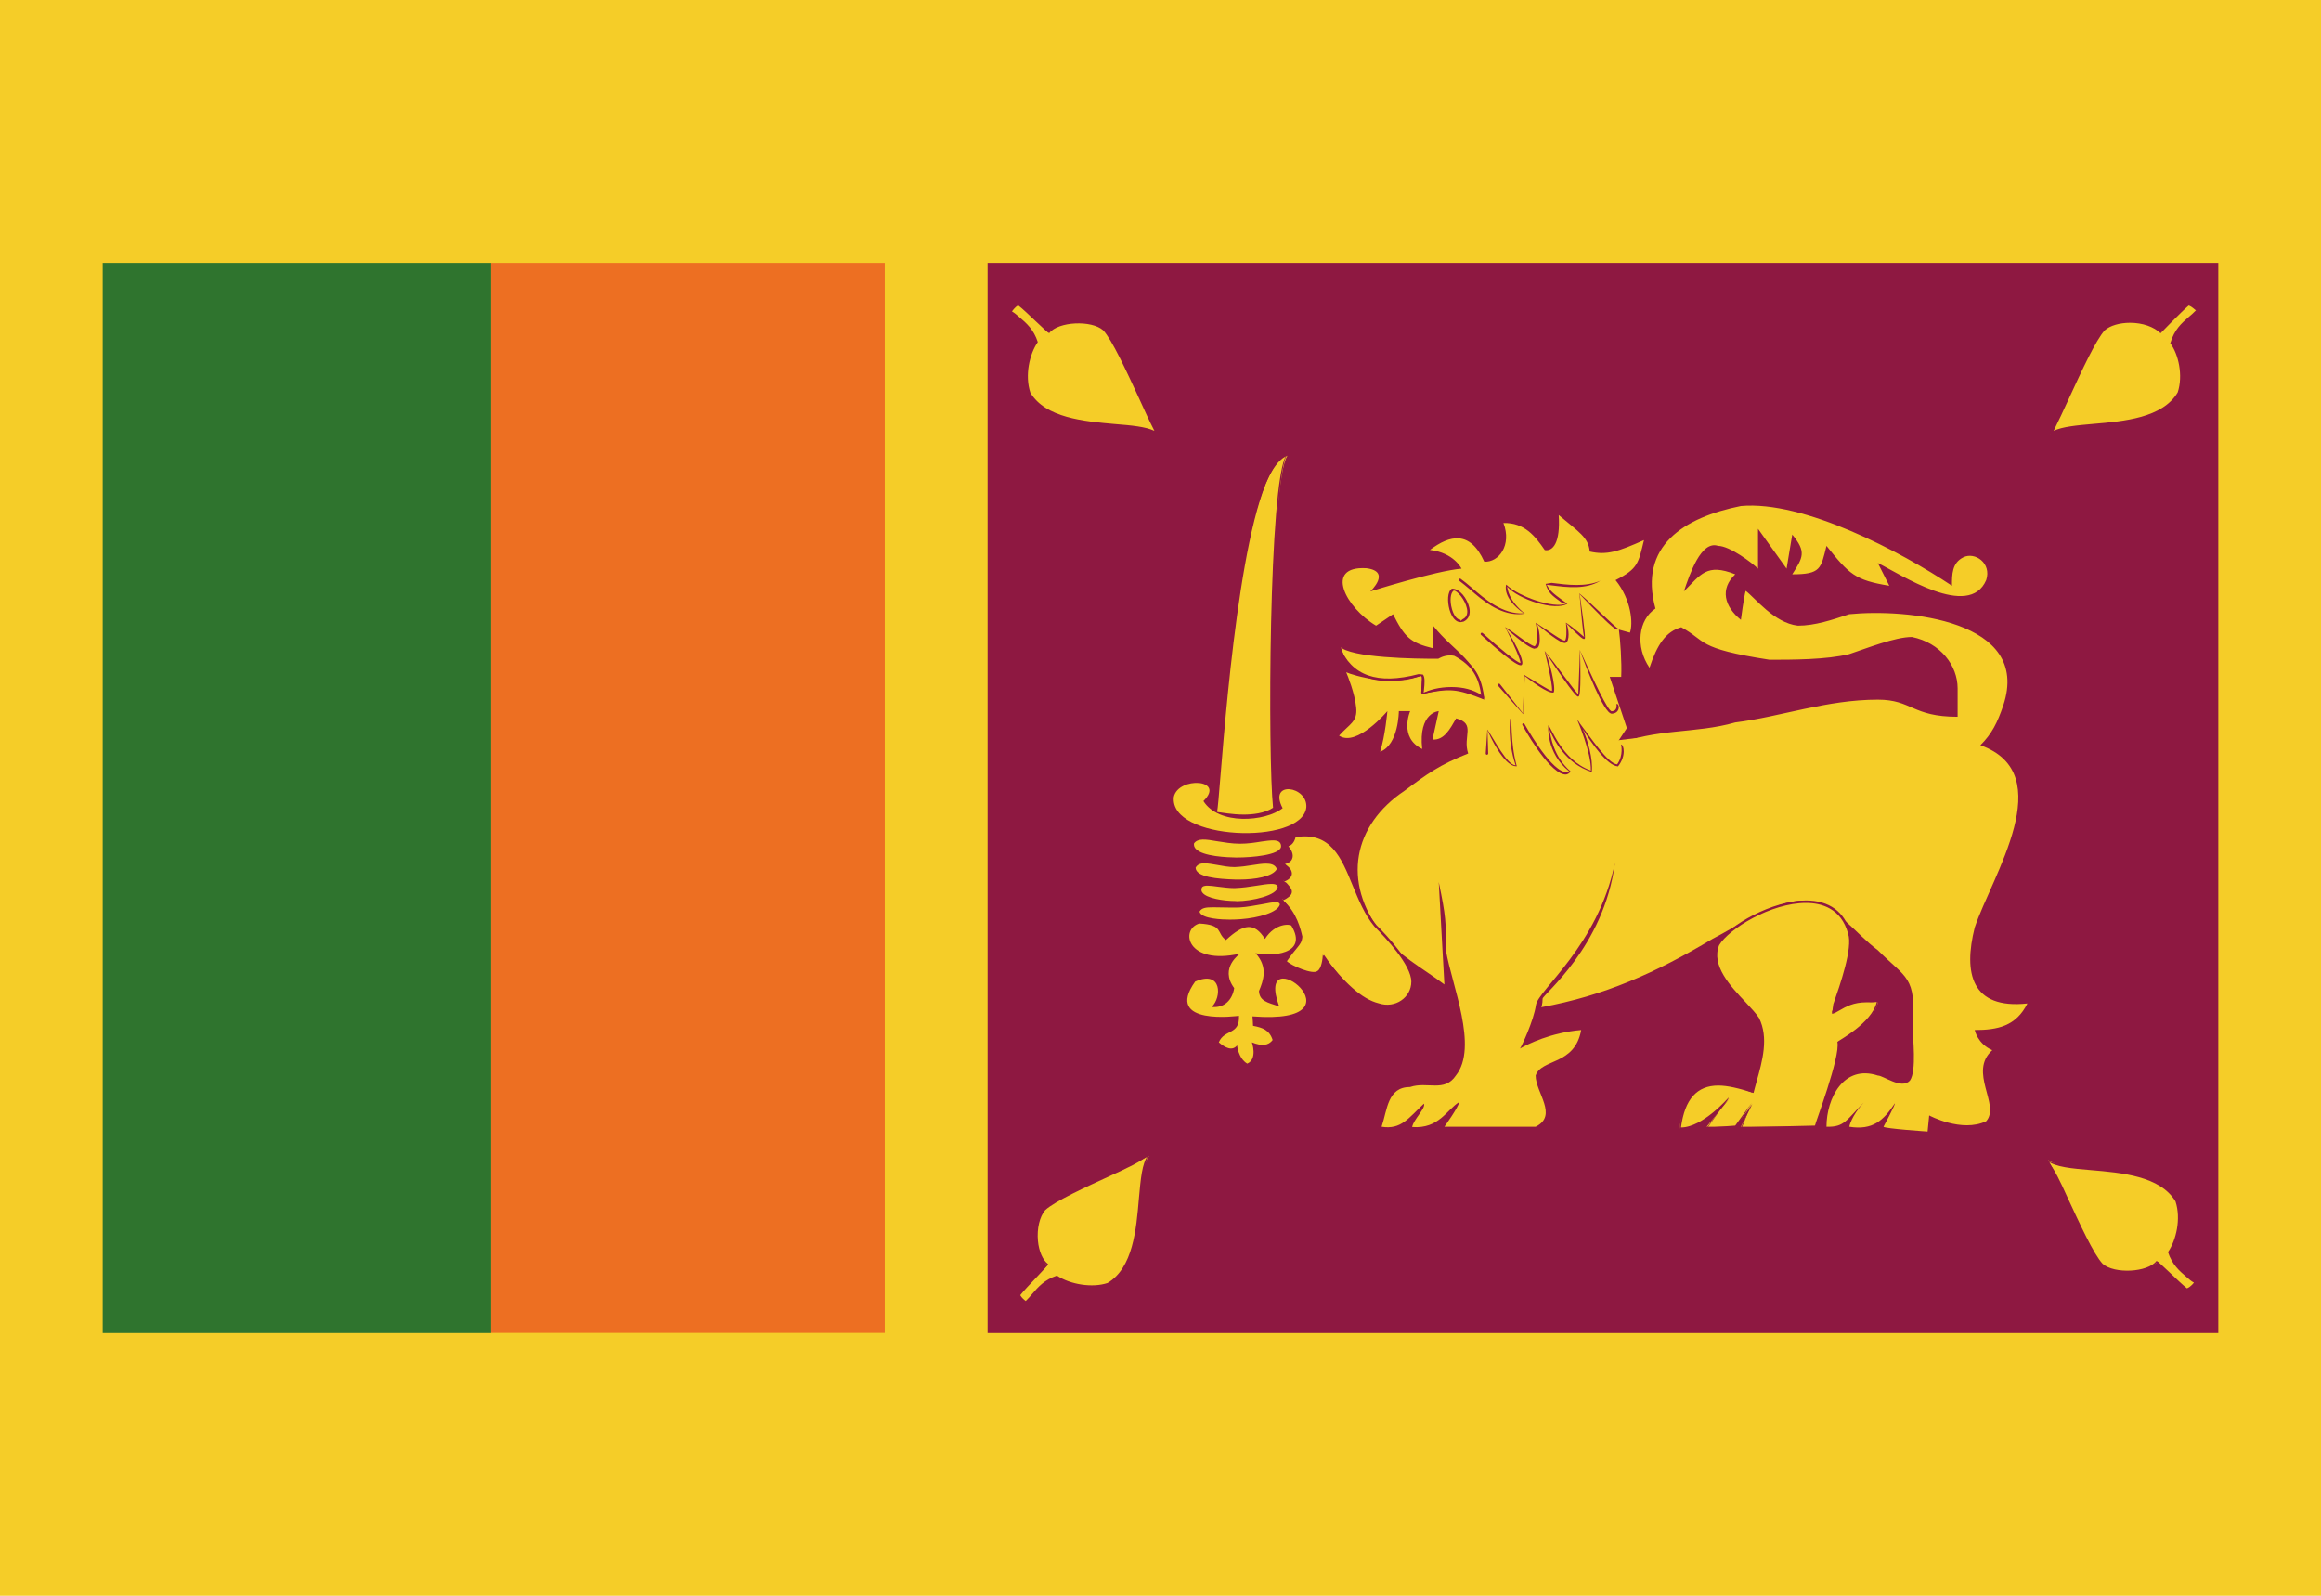 <?xml version="1.0" encoding="UTF-8"?>
<!DOCTYPE svg PUBLIC "-//W3C//DTD SVG 1.0//EN" "http://www.w3.org/TR/2001/REC-SVG-20010904/DTD/svg10.dtd">
<!-- Creator: CorelDRAW X6 -->
<svg xmlns="http://www.w3.org/2000/svg" xml:space="preserve" width="16px" height="11px" version="1.0" shape-rendering="geometricPrecision" text-rendering="geometricPrecision" image-rendering="optimizeQuality" fill-rule="evenodd" clip-rule="evenodd"
viewBox="0 0 16000 11000"
 xmlns:xlink="http://www.w3.org/1999/xlink">
 <g id="Layer_x0020_1">
  <polygon fill="#F5CD28" points="0,11000 16000,11000 16000,0 0,0 "/>
  <polygon fill="#ED6F22" points="3383,1812 6099,1812 6099,9188 3383,9188 "/>
  <polygon fill="#2F742E" points="708,1812 3385,1812 3385,9189 708,9189 "/>
  <polygon fill="#8E1841" points="6808,1812 15292,1812 15292,9189 6808,9189 "/>
  <path fill="#F5CD28" d="M10043 5238l140 3c0,0 -158,133 -122,312 165,-243 226,-197 226,-197 -50,54 -147,129 -72,294 65,-168 197,-298 197,-298 0,0 -36,187 43,359 58,-172 154,-319 154,-319 0,0 -14,186 69,255 64,-58 107,-205 107,-205 0,0 122,215 197,247 61,-146 61,-261 61,-261 0,0 251,179 452,75 -179,-64 -240,-215 -240,-215 0,0 326,143 466,79 -136,-104 -455,-258 -455,-258 0,0 236,86 305,64 -33,-46 -137,-104 -137,-104l-1391 169z"/>
  <path fill="#8E1841" d="M10463 5714c-83,-151 -66,-315 -60,-354 -17,32 -125,149 -180,293 -87,-155 -9,-235 43,-288l11 -11c-14,4 -76,7 -209,204 -52,-185 108,-322 109,-323l-134 11c-5,0 -9,-4 -9,-8 0,-5 5,-10 9,-9l140 4c4,16 -148,146 -114,319 91,-161 157,-201 193,-207 19,-3 28,3 30,4l-14 28c-51,53 -121,125 -55,269 48,-167 182,-298 183,-300 14,10 -20,194 57,362 41,-171 138,-319 139,-321 16,7 3,188 81,253 51,-55 94,-199 94,-200 17,0 137,211 209,242 48,-139 49,-253 49,-254 7,-3 163,99 320,99 46,0 93,-9 136,-31 -180,-50 -241,-199 -244,-205 11,-6 228,84 381,84 34,0 65,-5 89,-16 -135,-88 -452,-241 -455,-243 7,-12 193,52 279,52 11,0 20,-1 27,-3 -35,-31 -137,-88 -138,-88 13,-12 114,44 148,91 -50,24 -168,-5 -245,-28 104,45 296,146 393,220 -134,75 -420,-42 -468,-62 21,21 87,142 240,197 -192,115 -424,-36 -456,-58 9,17 4,123 -52,256 -82,-27 -192,-212 -210,-243 4,25 -37,150 -97,203 -82,-60 -84,-204 -83,-249 -13,40 -89,167 -137,310l0 0z"/>
  <path fill="#F5CD28" d="M12001 3488c433,-39 1101,314 1455,550 0,-79 0,-157 78,-196 79,-40 197,39 158,157 -118,274 -590,-40 -747,-118l79 157c-237,-39 -276,-79 -433,-275 -39,157 -39,196 -236,196 74,-116 99,-155 0,-274l-39 235 -197 -275 0 275c-39,-39 -196,-157 -275,-157 -118,-40 -196,196 -236,314 118,-118 157,-196 354,-118 -107,101 -75,222 39,314 0,0 21,-163 33,-200 63,46 196,222 360,240 118,0 236,-40 354,-79 393,-39 1258,39 1062,628 -40,118 -79,197 -158,275 551,197 79,903 -39,1256 -79,314 -24,565 363,524 -78,157 -206,183 -363,183 0,0 19,95 121,139 -168,151 58,377 -42,490 -169,81 -393,-40 -393,-40l-11 111c0,0 -297,-20 -304,-33 0,0 85,-158 78,-161 -78,118 -153,187 -314,161 0,0 13,-73 100,-167 -119,119 -132,171 -257,167 0,-196 118,-431 354,-353 39,0 163,98 221,35 48,-68 19,-297 19,-376 25,-347 -44,-326 -240,-523 -158,-117 -273,-298 -469,-337 -197,-39 -514,180 -671,259 -393,235 -747,392 -1180,471 0,0 9,-20 9,-59 0,-27 424,-357 499,-937 -117,572 -529,875 -545,981 -15,107 -100,288 -110,300 51,-30 215,-111 422,-128 -44,246 -275,196 -314,314 0,118 157,275 0,353l-629 0c0,0 97,-134 102,-170 -85,51 -139,186 -324,172 7,-50 95,-130 81,-161 -106,98 -156,181 -292,159 40,-117 40,-274 197,-274 118,-40 236,39 315,-79 157,-196 -29,-626 -68,-861 0,-197 0,-234 -50,-473l39 706c-157,-118 -314,-196 -433,-353 -274,-354 -196,-746 158,-982 157,-117 242,-179 439,-257 -40,-118 56,-205 -83,-242 -42,73 -83,152 -163,146l43 -196c0,0 -142,8 -114,261 -163,-78 -83,-261 -83,-261l-78 0c0,0 -1,233 -129,280 35,-109 50,-280 50,-280 0,0 -211,251 -333,169 72,-81 128,-95 118,-193 -9,-98 -60,-224 -69,-244 44,21 341,110 527,17 -13,62 -7,133 -7,133 196,-39 236,-39 432,39 -39,-275 -196,-314 -353,-510l0 156c-158,-38 -197,-78 -276,-235l-117 79c-208,-123 -361,-413 -67,-396 176,22 27,160 27,160 0,0 450,-142 629,-157 0,0 -52,-110 -218,-129 137,-103 276,-137 375,81 99,6 191,-113 132,-267 146,-3 218,90 285,187 54,10 109,-47 96,-242 138,117 205,153 214,252 118,27 197,0 374,-79 -39,158 -39,197 -196,276 110,136 122,302 99,362 -39,-11 -48,-13 -76,-21 9,61 21,228 16,326l-79 0 118 353 -78 118c275,-118 550,-78 825,-157 314,-39 629,-157 983,-157 236,0 235,118 550,118l0 -196c0,-157 -118,-314 -315,-354 -117,0 -314,79 -432,118 -157,39 -393,39 -550,39 -511,-79 -430,-128 -608,-224 -106,29 -166,119 -219,279 -99,-145 -77,-330 41,-408 -118,-432 196,-628 589,-707l0 0z"/>
  <path fill="#F5CD28" d="M12119 7022c-78,-118 -354,-315 -275,-511 118,-196 786,-510 904,-78 39,117 -82,430 -121,548 59,-15 126,-107 319,-73 -36,153 -272,272 -272,272 24,105 -162,587 -162,587l-511 0 79 -156 -118 156 -197 0 158 -196c0,0 -187,218 -345,210 39,-315 227,-367 502,-249 39,-157 118,-353 39,-510l0 0z"/>
  <path fill="#8E1841" d="M11587 7789c0,0 -9,0 -10,0 26,-311 203,-394 506,-265 -5,-19 2,-46 10,-73 39,-139 83,-296 19,-425 -20,-29 -53,-65 -90,-104 -110,-117 -247,-263 -186,-414 80,-133 385,-301 614,-301 160,0 267,78 306,224 35,104 -51,350 -102,497l-18 54c5,-14 20,-23 38,-33 52,-30 129,-75 274,-50 -30,166 -260,284 -270,289 29,96 -150,563 -158,582l-519 6 71 -169 -103 165 -204 4 102 -142c-62,66 -175,155 -280,155l0 0zm286 -161l-101 145 190 -14 111 -153 -64 165 503 -12c-5,-1 177,-476 154,-577 7,-10 237,-128 272,-276 -22,5 -48,3 -72,3 -89,0 -141,30 -184,55 -19,11 -36,21 -53,25l9 -67c47,-135 135,-387 102,-486 -47,-175 -184,-212 -290,-212 -242,0 -530,177 -599,291 -56,140 77,282 184,395 37,40 71,76 91,107 68,136 23,297 -17,439 -7,27 -15,53 -21,78 -100,-32 -178,-51 -243,-51 -147,0 -231,94 -257,289 150,0 326,-204 328,-206l0 0c2,6 -15,31 -43,62l0 0z"/>
  <path fill="#F5CD28" d="M10014 4065c-53,33 -10,248 72,212 101,-46 -31,-237 -72,-212l0 0z"/>
  <path fill="#8E1841" d="M10068 4289c-32,0 -60,-32 -76,-87 -15,-55 -15,-124 17,-144 53,-2 106,68 120,132 9,45 -5,79 -40,95l-21 4zm-46 -218c-24,14 -29,72 -13,127 10,36 31,74 59,74l0 9 14 -12c35,-16 36,-50 30,-76 -13,-60 -67,-122 -90,-122l0 0z"/>
  <path fill="#F5CD28" d="M10064 3997c97,68 251,251 442,240 -144,-118 -115,-204 -115,-204 75,89 326,172 409,136 -97,-72 -115,-79 -137,-147 115,14 258,40 373,-11l-972 -14z"/>
  <path fill="#8E1841" d="M10468 4234c-136,0 -250,-97 -334,-170 -28,-23 -53,-45 -74,-60 -4,-3 -5,-8 -3,-12 4,-4 9,-4 12,-2 22,16 48,37 76,61 91,79 216,186 360,177 -151,-105 -124,-194 -122,-198 87,84 332,167 413,131l-29 -6c-74,-54 -92,-67 -112,-130l41 -7c110,14 234,30 337,-15 -100,62 -227,46 -339,32l-32 -4c28,47 43,58 115,111l28 20c-87,52 -333,-28 -416,-118 6,20 8,92 122,186 -15,3 -29,4 -43,4l0 0z"/>
  <path fill="#F5CD28" d="M10251 5195l11 -165c0,0 107,251 186,254 -50,-182 -29,-329 -29,-329l-168 240z"/>
  <path fill="#8E1841" d="M10452 5282c-89,0 -187,-223 -198,-249l5 162c0,5 -5,7 -9,8 -4,0 -8,-4 -8,-9l11 -165c46,66 135,244 195,247 -58,-172 -37,-321 -37,-323 17,4 -4,150 45,329 -1,0 -3,0 -4,0l0 0z"/>
  <path fill="#F5CD28" d="M10502 4994c0,0 215,394 319,330 -158,-140 -140,-323 -140,-323 0,0 72,244 283,319 15,-136 -82,-358 -82,-358 0,0 176,308 265,315 58,-71 36,-147 36,-147l-681 -136z"/>
  <path fill="#8E1841" d="M10792 5339c-5,0 -10,-1 -15,-2 -113,-30 -276,-326 -282,-339 -3,-4 -1,-9 3,-11 4,-3 9,-1 11,3 2,3 166,302 273,330 13,4 25,3 35,-3 -161,-128 -144,-315 -144,-317 17,1 89,239 294,312 3,-125 -92,-345 -93,-347 0,0 1,1 1,1 4,1 10,9 17,22 70,91 192,276 256,281 46,-64 27,-136 27,-137 0,0 0,0 0,0 18,0 38,77 -21,151 -74,-3 -186,-166 -243,-257 33,74 72,203 62,295 -183,-56 -267,-231 -292,-294 10,53 26,185 146,291 -11,15 -23,21 -35,21l0 0z"/>
  <path fill="#F5CD28" d="M10333 4721l158 201 25 -269c0,0 154,122 183,119 29,-4 -43,-287 -43,-287 0,-1 208,315 222,308 15,-7 22,-312 22,-312 0,0 158,434 211,430 54,-3 40,-61 40,-61l-818 -129z"/>
  <path fill="#8E1841" d="M10500 4923l-173 -196c-3,-4 -3,-10 1,-12 4,-3 9,-3 12,1l158 201 10 -264c88,52 174,108 190,110 8,-14 -19,-152 -50,-276 89,106 214,288 232,298 0,-12 8,-166 11,-304 92,203 194,424 220,422 12,-1 21,-5 26,-12 11,-15 6,-38 6,-38 15,-5 24,27 8,48 -8,11 -21,18 -39,19 0,0 -1,0 -1,0 -56,0 -182,-333 -219,-436 9,307 -5,314 -10,317 -7,4 -20,11 -233,-312 31,55 80,257 61,285 -40,9 -162,-85 -199,-114l-11 263z"/>
  <path fill="#F5CD28" d="M10215 4370c0,0 244,222 269,208 25,-14 -100,-258 -100,-258 0,0 139,132 193,143 54,11 18,-172 18,-172 0,0 165,140 194,133 28,-7 14,-133 14,-133 0,0 108,108 115,108 7,0 -22,-309 -22,-309 0,0 241,255 258,251l-939 29z"/>
  <path fill="#8E1841" d="M10483 4586c-36,0 -167,-112 -274,-210 -3,-3 -3,-8 0,-12 3,-3 9,-3 12,0 111,101 239,206 260,206 0,0 0,0 0,0 4,-15 -50,-140 -105,-247 52,27 161,123 203,132 27,-21 18,-110 8,-162 90,57 179,124 200,123 11,-3 15,-62 8,-124 62,41 118,94 126,99 -8,-10 -23,-190 -33,-300 102,86 248,236 267,242 -4,18 -21,21 -265,-237 43,299 37,305 34,308 -11,3 -17,3 -127,-107 19,33 26,127 -6,135 -28,10 -155,-95 -198,-132 16,21 36,136 7,165 -2,2 -22,6 -24,7 -56,-12 -193,-141 -198,-146 99,156 132,247 110,259 -1,1 -3,1 -5,1l0 0z"/>
  <path fill="#F5CD28" d="M9240 4449c10,18 50,335 542,206 46,-25 26,89 24,121 21,-3 255,-86 417,32 -19,-131 -55,-219 -195,-295 -68,-14 -117,21 -117,21 0,0 -593,4 -671,-85l0 0z"/>
  <path fill="#8E1841" d="M10223 4816c-2,0 -4,0 -5,-1 -56,-41 -127,-62 -212,-62 -81,0 -153,20 -184,28 -2,0 -13,2 -14,0 -2,-2 -11,-2 -11,-5l2 -21c3,-26 9,-81 -2,-94 -92,23 -164,33 -227,33 -177,0 -289,-78 -334,-231 -2,-2 -2,-5 -2,-7 84,202 259,266 545,191l30 3c15,17 12,60 7,107l-2 20c35,-21 108,-41 192,-41 80,0 149,18 205,54 -19,-120 -58,-200 -186,-269 -8,-2 -19,-3 -29,-3 -47,0 -80,23 -81,23 -154,1 -608,-5 -681,-86 0,-3 0,-7 2,-8 4,-3 8,-7 10,-4 53,61 384,82 650,82 7,-1 46,-24 100,-24 11,0 23,2 34,4 144,77 182,166 201,302 0,3 -1,7 -4,9 -2,0 -3,0 -4,0z"/>
  <path fill="#F5CD28" d="M8972 6468c-8,36 -34,47 -107,153 32,45 182,115 223,78 37,-20 39,-117 39,-117 79,117 217,303 375,342 117,40 235,-39 235,-157 0,-117 -177,-307 -256,-386 -196,-235 -179,-681 -551,-619 -2,4 -17,54 -52,64 30,57 46,105 -25,123 56,55 64,94 -7,122 43,58 93,79 -6,129 104,101 127,251 132,268l0 0z"/>
  <path fill="#8E1841" d="M9564 6943c-22,0 -44,-4 -65,-11 -117,-29 -240,-140 -373,-337 8,24 0,93 -34,112 -8,7 -21,11 -39,11l0 0c-62,0 -168,-54 -195,-92 32,-56 55,-85 71,-105 21,-25 30,-36 35,-55 -12,-48 -39,-172 -130,-260 35,-30 52,-44 55,-56 2,-12 -10,-27 -26,-45 -8,-9 -16,-18 -24,-29 31,-24 46,-36 49,-50 4,-17 -10,-40 -41,-71 26,-20 39,-29 45,-40 9,-20 -2,-49 -22,-86 23,-16 39,-35 51,-67 32,-12 55,-14 76,-14 201,0 271,170 344,350 41,99 82,200 147,278 77,77 258,270 258,391 0,99 -80,176 -182,176l0 0zm-445 -362c149,195 269,306 385,335 114,38 225,-41 225,-149 0,-114 -177,-303 -254,-380 -67,-80 -109,-183 -150,-282 -79,-194 -153,-374 -394,-334 -8,35 -28,57 -51,63 23,21 40,59 27,87 -7,18 -25,29 -52,36 40,21 54,49 50,72 -5,21 -23,37 -56,50 11,-3 19,6 27,15 19,22 33,39 29,59 -3,18 -22,35 -61,54 96,78 124,206 134,249 -3,36 -14,50 -35,76 -17,20 -40,48 -72,94 31,30 180,95 211,67 28,-16 36,-86 37,-112l0 0z"/>
  <path fill="#F5CD28" d="M8875 3141c-118,171 -131,2054 -94,2434 -118,77 -339,44 -399,20 28,-134 130,-2320 493,-2454l0 0z"/>
  <path fill="#8E1841" d="M8573 5632c-80,0 -159,-15 -195,-29 0,-34 8,-129 19,-261 52,-628 173,-2098 475,-2210 -106,181 -121,2042 -83,2442 -66,49 -153,58 -216,58l0 0zm295 -2496c-282,120 -407,1636 -454,2207 -11,138 -19,229 -24,254 28,3 106,18 183,18 60,0 144,-8 203,-47 -36,-334 -31,-2254 92,-2432l0 0z"/>
  <path fill="#F5CD28" d="M8541 7002c0,0 -523,73 -302,-236 187,-82 183,110 114,175 86,9 142,-47 155,-130 -106,-143 45,-237 37,-237 -363,81 -412,-167 -278,-208 170,9 116,64 184,114 122,-113 196,-124 269,-8 73,-114 179,-102 183,-90 119,200 -142,212 -248,188 89,98 53,191 24,261 3,68 55,79 139,106 -180,-495 632,132 -184,69 2,22 3,44 4,65 67,13 113,29 135,98 -29,38 -73,44 -143,16 0,0 41,115 -32,147 -62,-37 -70,-126 -70,-126 -34,42 -84,15 -126,-21 38,-93 145,-48 139,-183l0 0z"/>
  <path fill="#F5CD28" d="M8092 5493c31,-141 360,-124 204,29 105,167 425,143 546,49 -102,-194 176,-153 163,-4 -34,262 -948,226 -913,-74l0 0z"/>
  <path fill="#F5CD28" d="M14120 7996c98,183 272,617 368,721 91,81 315,71 385,-20 0,0 144,149 202,194 35,-13 56,-45 56,-45 -59,-64 -138,-100 -178,-218 59,-78 91,-231 52,-349 -172,-288 -745,-174 -885,-283l0 0z"/>
  <path fill="#8E1841" d="M15074 8900l-4 -3c-58,-45 -197,-188 -203,-194 -44,87 -295,101 -384,21 -65,-70 -162,-282 -248,-468 -46,-100 -89,-193 -122,-256 63,28 174,38 302,49 217,18 487,42 597,226 42,126 6,280 -52,358 29,75 77,116 123,156 19,17 37,33 54,51 0,12 -22,46 -59,59l-4 1zm-208 -208c14,1 151,142 210,189 29,-12 48,-40 48,-40 -16,-7 -34,-23 -52,-39 -48,-41 -98,-84 -127,-171 57,-82 91,-230 52,-349 -105,-175 -370,-198 -583,-216 -131,-11 -245,-21 -299,-64 46,53 90,147 135,247 86,185 182,396 245,463 80,71 310,60 371,-20l0 0z"/>
  <path fill="#F5CD28" d="M7979 2993c-97,-184 -272,-618 -368,-722 -90,-81 -315,-71 -385,20 0,0 -143,-148 -202,-193 -34,12 -56,45 -56,45 59,64 139,99 178,217 -58,79 -91,231 -51,349 172,288 744,174 884,284l0 0z"/>
  <path fill="#8E1841" d="M7974 2999c-50,-39 -162,-48 -290,-59 -217,-19 -486,-42 -596,-227 -42,-125 -7,-280 52,-357 -29,-76 -77,-117 -124,-157 -18,-16 -37,-32 -54,-51 0,-12 23,-46 60,-58 66,46 205,189 211,195 43,-87 295,-100 384,-20 64,69 161,280 247,467 46,100 89,193 123,257l-13 10zm-955 -894c-23,11 -43,42 -43,42 15,8 33,23 51,39 49,42 99,85 127,172 -57,82 -91,230 -51,349 105,174 369,197 582,216 113,9 212,18 273,47 -32,-62 -70,-144 -109,-231 -86,-185 -182,-395 -244,-462 -80,-72 -311,-61 -372,19 -14,0 -157,-148 -214,-191l0 0z"/>
  <path fill="#F5CD28" d="M7921 7968c-183,98 -617,272 -721,368 -81,91 -71,315 20,385 0,0 -149,144 -193,202 11,35 44,56 44,56 64,-59 100,-139 218,-178 79,58 231,91 348,51 289,-171 175,-743 284,-884l0 0z"/>
  <path fill="#8E1841" d="M7072 8990l-5 -4c-2,-1 -36,-23 -49,-60 47,-67 190,-205 196,-211 -41,-19 -68,-81 -76,-159 -9,-91 12,-178 55,-225 70,-65 281,-162 467,-247 100,-46 194,-89 257,-124 -28,64 -38,175 -49,304 -19,216 -42,486 -226,595 -37,13 -77,19 -119,19l0 0c-88,0 -182,-28 -239,-70 -75,29 -116,76 -156,123 -16,19 -33,37 -51,54l-5 5zm843 -1027c-53,47 -148,90 -248,136 -185,85 -395,181 -462,243 -38,44 -58,127 -50,212 7,72 33,132 70,160 -1,14 -148,157 -192,214 9,17 28,33 38,40 16,-15 30,-32 44,-48 42,-49 84,-98 171,-127 92,62 245,86 349,51 175,-104 198,-369 216,-582 12,-131 21,-245 64,-299l0 0z"/>
  <path fill="#F5CD28" d="M14135 2993c98,-184 272,-618 369,-722 90,-81 315,-71 384,20 0,0 144,-148 202,-193 35,12 56,45 56,45 -59,64 -139,99 -178,217 59,79 91,231 51,349 -171,288 -743,174 -884,284l0 0z"/>
  <path fill="#8E1841" d="M14140 2999l-12 -10c34,-64 77,-157 122,-257 86,-187 183,-398 247,-467 90,-80 331,-67 397,21 -4,-9 133,-151 191,-195 45,11 67,45 68,47 -18,29 -36,45 -55,61 -46,40 -94,81 -122,164 57,70 93,225 52,349 -111,185 -380,209 -597,227 -129,11 -240,21 -291,60l0 0zm544 -774c-72,0 -138,19 -175,52 -61,67 -158,277 -243,462 -40,87 -78,169 -109,231 60,-29 160,-38 273,-48 212,-18 477,-41 582,-217 39,-117 5,-265 -51,-339 28,-95 78,-138 126,-180 18,-15 35,-30 51,-47 -6,-1 -24,-24 -50,-33 -50,42 -193,190 -194,191 -46,-44 -123,-72 -210,-72l0 0z"/>
  <path fill="#F5CD28" d="M8239 5816c-7,59 135,85 281,86 146,1 296,-24 303,-65 2,-74 -128,-11 -275,-12 -147,-2 -270,-59 -309,-9l0 0z"/>
  <path fill="#F5CD28" d="M8527 5911l-7 0c-53,-1 -230,-6 -278,-61 -9,-11 -13,-22 -11,-36 26,-37 80,-29 160,-15 46,7 100,17 157,17 0,0 0,0 0,0 56,0 105,-8 148,-15 63,-9 107,-14 125,5 7,7 11,18 10,31 -9,58 -203,74 -304,74l0 0zm-232 -107c-24,0 -40,5 -49,17 1,4 3,11 9,18 29,33 131,54 265,55l7 8 0 -8c166,0 283,-30 287,-59 1,-7 -1,-13 -5,-17 -13,-13 -56,-8 -111,0 -43,7 -93,15 -146,15 -63,0 -117,-10 -164,-18 -36,-6 -67,-11 -93,-11l0 0z"/>
  <path fill="#F5CD28" d="M8251 5981c2,56 143,69 268,74 126,3 252,-22 275,-62 -22,-64 -162,-11 -275,-8 -113,3 -238,-56 -268,-4l0 0z"/>
  <path fill="#F5CD28" d="M8544 6063l-25 0c-128,-4 -275,-17 -277,-82 15,-27 41,-30 61,-30 24,0 54,5 87,11 38,7 80,15 121,15 44,-2 82,-7 118,-13 37,-6 71,-11 99,-11 26,0 62,4 74,37 -27,53 -152,73 -258,73l0 0zm-241 -95c-24,0 -38,6 -45,18 3,33 90,54 262,60l24 0c117,0 224,-25 243,-57 -13,-19 -76,-20 -155,-8 -37,6 -76,11 -113,13 -43,6 -93,-8 -132,-15 -32,-6 -61,-11 -84,-11l0 0z"/>
  <path fill="#F5CD28" d="M8291 6130c-10,42 115,72 230,73 115,1 278,-44 279,-89 -7,-35 -168,13 -276,16 -108,4 -233,-39 -233,0l0 0z"/>
  <path fill="#F5CD28" d="M8524 6212c0,0 -3,-1 -3,-1 -91,0 -203,-20 -231,-57 -7,-8 -9,-17 -7,-26 0,-23 31,-23 41,-23 18,0 43,3 71,7 35,4 76,10 115,10 54,-2 103,-9 147,-16 43,-7 81,-13 108,-13 11,0 39,0 43,20 -1,57 -173,99 -284,99l0 0zm-200 -90c-16,0 -24,3 -24,8 25,41 122,64 221,65l3 8 0 -8c117,0 267,-45 267,-81 -1,-2 -61,-3 -131,8 -45,8 -94,15 -136,16 -59,-2 -95,-5 -131,-9 -27,-4 -51,-7 -69,-7l0 0z"/>
  <path fill="#F5CD28" d="M8278 6282c9,41 151,55 275,46 125,-10 251,-48 262,-92 -6,-29 -149,21 -267,27 -119,6 -272,-14 -270,19l0 0z"/>
  <path fill="#F5CD28" d="M8478 6339c-45,0 -197,-4 -209,-55 16,-26 41,-30 94,-30l131 2c18,0 36,0 53,-1 51,-3 106,-14 153,-22 39,-8 73,-14 93,-14 7,-1 27,0 30,15 -12,55 -148,93 -269,102 -25,2 -50,3 -76,3l0 0zm-115 -68c-44,0 -70,3 -76,9 4,21 72,42 191,42 25,0 50,-1 75,-3 129,-10 245,-49 254,-85 -34,1 -66,8 -104,15 -47,9 -103,20 -155,22 -17,2 -35,2 -54,2l-131 -2z"/>
 </g>
</svg>
